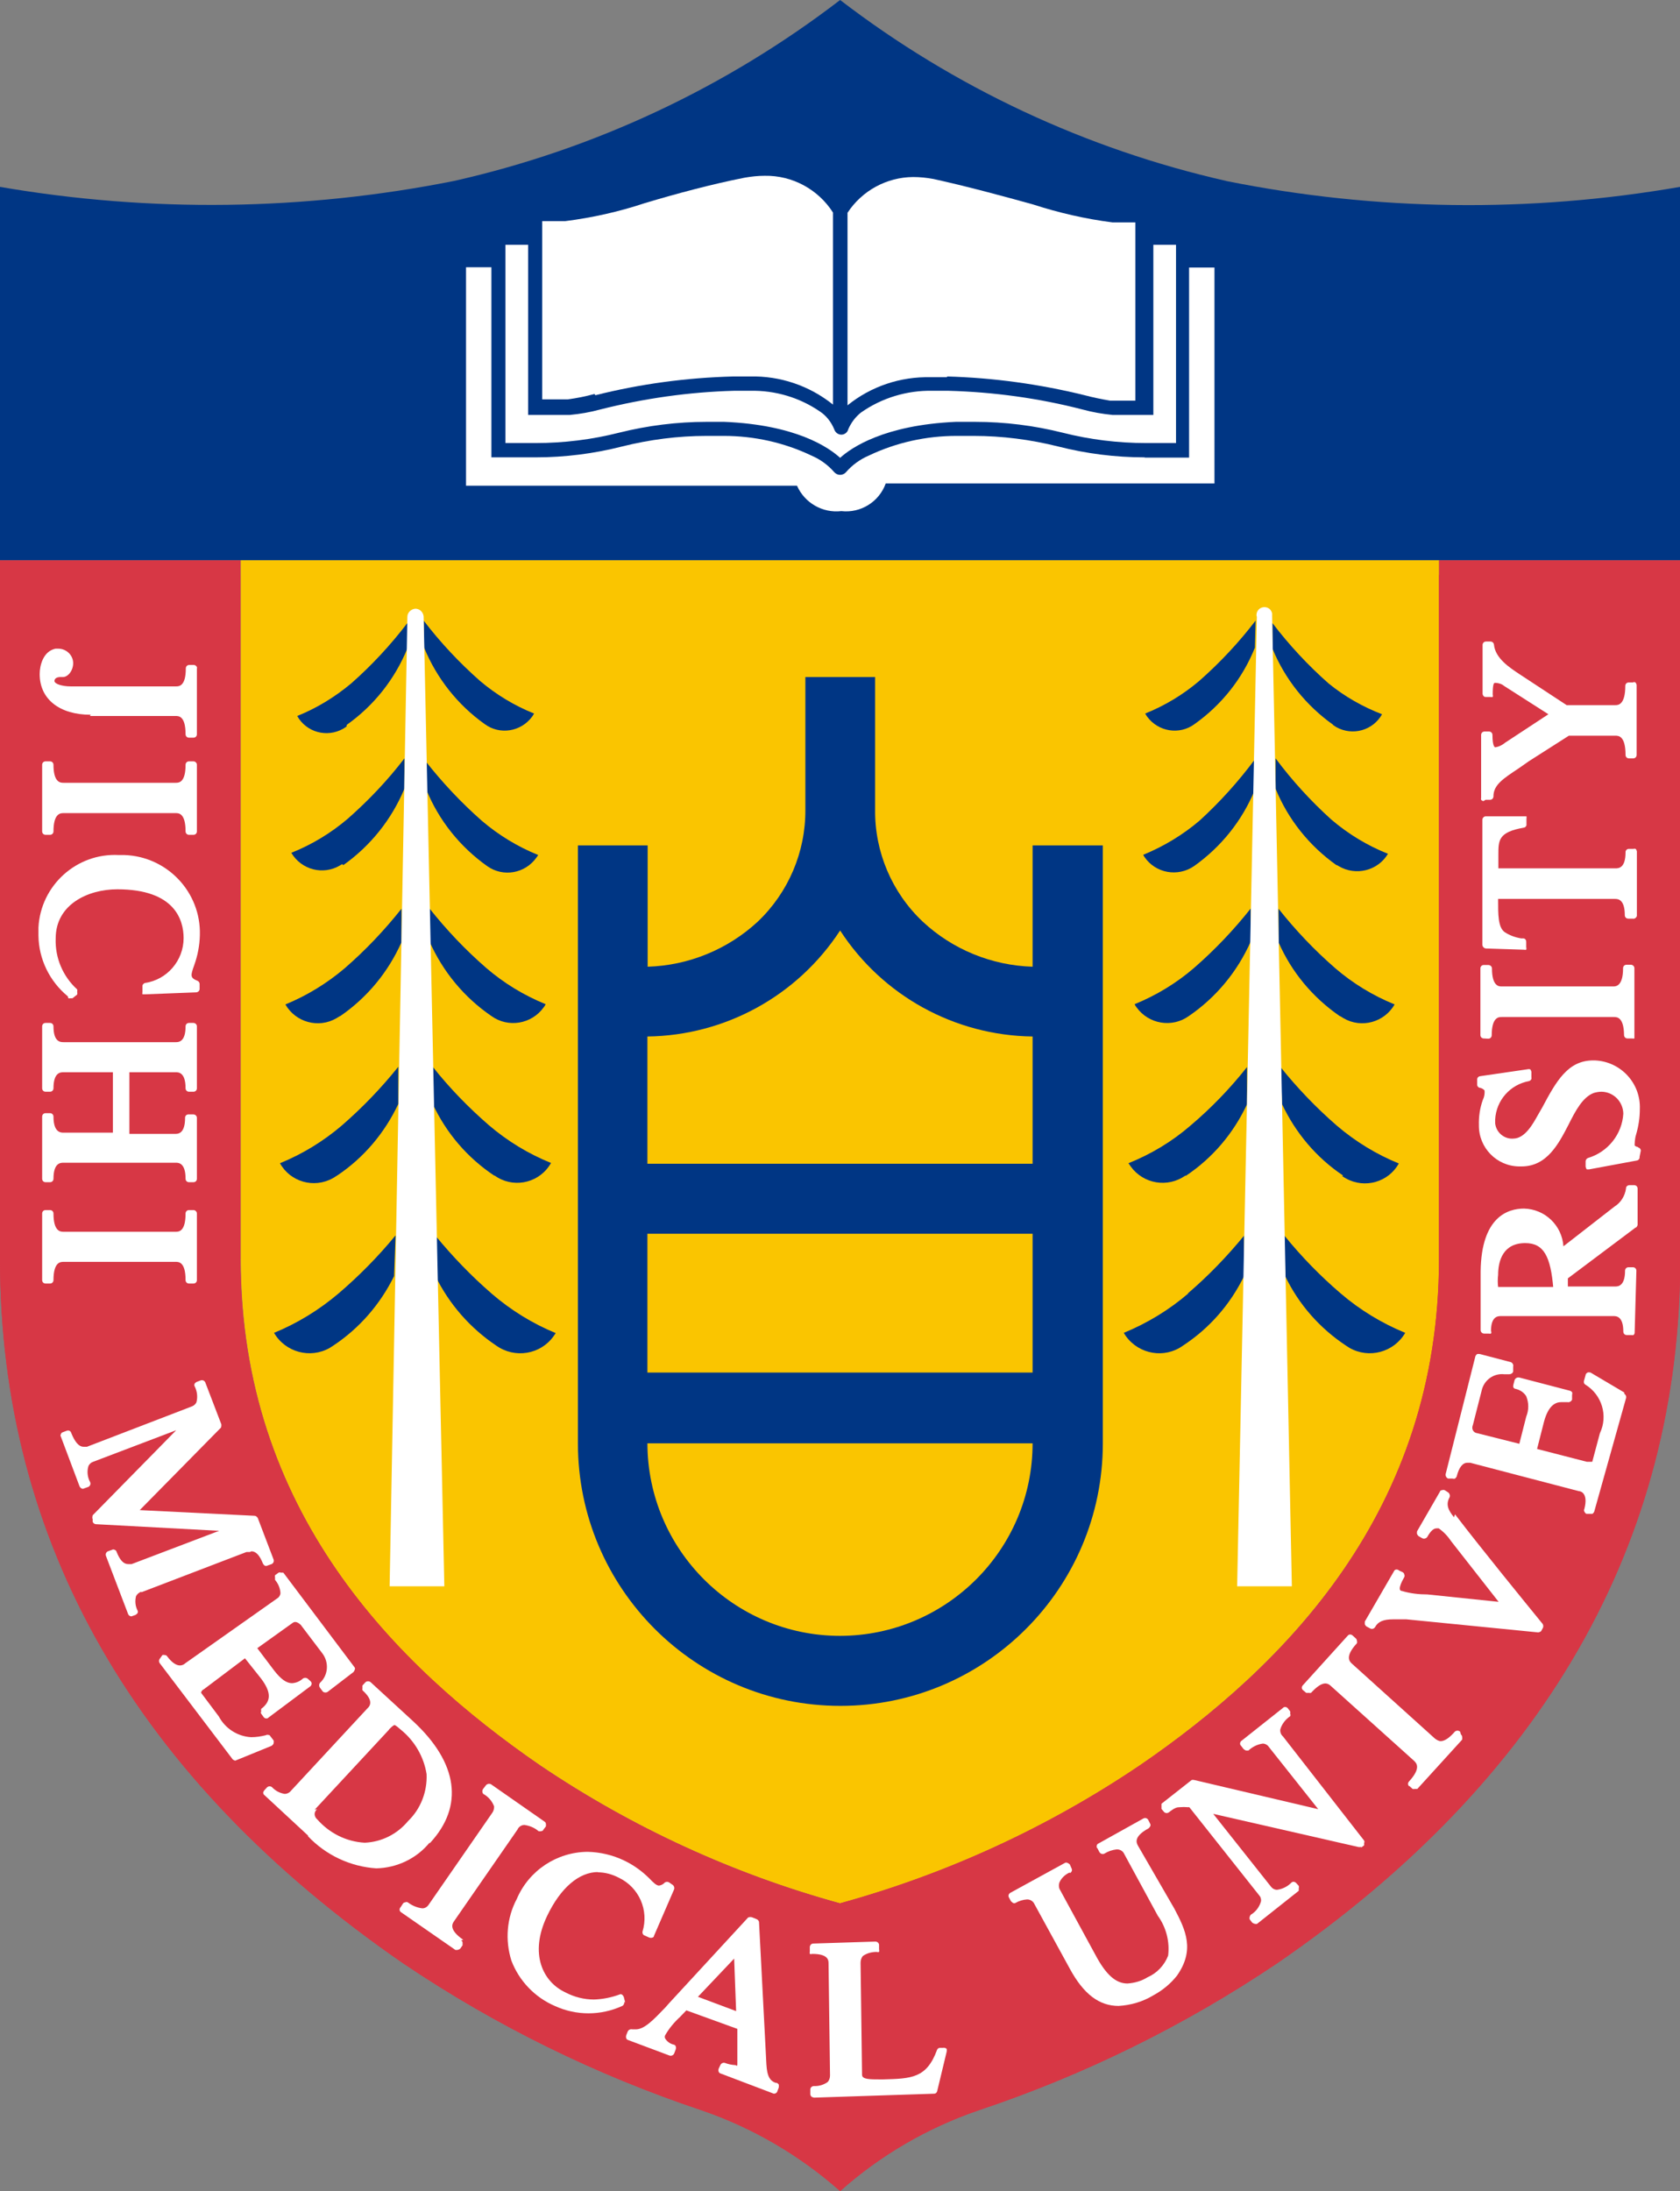 <?xml version="1.0" encoding="UTF-8"?>
<svg id="_レイヤー_2" data-name="レイヤー 2" xmlns="http://www.w3.org/2000/svg" viewBox="0 0 68.17 88.88">
  <rect x="0" y="0" width="68.17" height="88.88" fill="#808080" stroke="none"/>
  <defs>
    <style>
      .cls-1 {
        fill: #fac500;
      }

      .cls-2 {
        fill: #003684;
      }

      .cls-3 {
        fill: #fff;
      }

      .cls-4 {
        fill: #d73745;
      }
    </style>
  </defs>
  <g id="layout">
    <g>
      <g>
        <path class="cls-1" d="M9.77,22.72v28.35c0,10.23,6.29,16.53,12.16,20.54,3.72,2.51,7.83,4.4,12.16,5.59,4.33-1.19,8.43-3.08,12.16-5.59,5.87-4.05,12.15-10.33,12.15-20.54V22.72H9.77Z"/>
        <path class="cls-4" d="M58.39,22.72v28.35c0,10.23-6.28,16.53-12.15,20.54-3.72,2.51-7.83,4.4-12.16,5.59-4.33-1.19-8.44-3.08-12.16-5.59-5.87-4.05-12.16-10.33-12.16-20.54V22.72H0v28.35c0,11.47,5.51,21.08,16.37,28.57,3.74,2.52,7.81,4.52,12.09,5.95,2.08,.71,3.99,1.83,5.63,3.28,1.64-1.46,3.55-2.57,5.63-3.28,4.28-1.43,8.34-3.43,12.09-5.95,10.86-7.45,16.37-17.11,16.37-28.57V22.72h-9.78Z"/>
        <path class="cls-4" d="M58.39,23.32v27.75c0,10.23-6.28,16.53-12.15,20.54-3.72,2.51-7.83,4.4-12.16,5.59-4.33-1.19-8.44-3.08-12.16-5.59-5.87-4.05-12.16-10.33-12.16-20.54V23.32H0v27.75c0,11.47,5.51,21.08,16.37,28.57,3.74,2.52,7.81,4.52,12.09,5.95,2.08,.71,3.99,1.83,5.63,3.28,1.64-1.46,3.55-2.57,5.63-3.28,4.28-1.43,8.34-3.43,12.09-5.95,10.86-7.45,16.37-17.11,16.37-28.57V23.32h-9.78Z"/>
        <path class="cls-2" d="M49.76,7.34c-5.69-1.29-11.04-3.79-15.67-7.34-4.63,3.55-9.98,6.06-15.67,7.34-6.07,1.21-12.32,1.29-18.42,.24v15.14H68.17V7.58c-6.1,1.06-12.35,.98-18.42-.24"/>
        <path class="cls-2" d="M17.21,26.27c.51,1.24,1.36,2.32,2.46,3.1,.61,.45,1.47,.31,1.92-.3,.03-.04,.06-.09,.08-.13-.8-.32-1.54-.77-2.19-1.32-.84-.74-1.61-1.56-2.29-2.45l.02,1.11Z"/>
        <path class="cls-2" d="M17.3,30.8v1.23c.51,1.25,1.37,2.32,2.47,3.1,.65,.46,1.54,.3,2-.35,.02-.03,.05-.07,.07-.1-.84-.34-1.61-.81-2.29-1.39-.84-.74-1.61-1.56-2.3-2.44"/>
        <path class="cls-2" d="M14.07,29.4c1.1-.78,1.95-1.85,2.46-3.1v-1.03c-.68,.89-1.44,1.71-2.28,2.45-.66,.55-1.39,1-2.19,1.32,.37,.66,1.2,.89,1.86,.52,.05-.03,.09-.06,.14-.09"/>
        <path class="cls-2" d="M17.43,36.83v1.36c.54,1.22,1.41,2.27,2.51,3.02,.68,.49,1.63,.33,2.12-.35,.03-.04,.06-.08,.08-.13-.88-.36-1.69-.85-2.41-1.47-.84-.73-1.61-1.54-2.3-2.41"/>
        <path class="cls-2" d="M20.07,47.68c.71,.51,1.7,.34,2.2-.37,.03-.04,.06-.09,.09-.14-.92-.37-1.77-.89-2.52-1.53-.83-.72-1.6-1.51-2.28-2.37v1.51c.55,1.18,1.41,2.18,2.49,2.9"/>
        <path class="cls-2" d="M13.81,41.21c1.09-.75,1.94-1.78,2.48-2.99v-1.36c-.69,.87-1.46,1.68-2.3,2.41-.72,.61-1.53,1.11-2.41,1.47,.42,.73,1.35,.98,2.07,.56,.04-.03,.09-.05,.13-.08"/>
        <path class="cls-2" d="M19.94,52.46c-.82-.71-1.58-1.5-2.27-2.34v1.64c.56,1.14,1.41,2.11,2.47,2.82,.75,.53,1.79,.36,2.32-.38,.03-.04,.06-.09,.09-.13-.95-.39-1.82-.93-2.6-1.6"/>
        <path class="cls-2" d="M16.04,50.12c-.7,.85-1.47,1.63-2.3,2.34-.79,.67-1.67,1.21-2.62,1.6,.46,.79,1.47,1.06,2.26,.61,.05-.03,.09-.06,.14-.09,1.06-.7,1.91-1.68,2.47-2.82l.06-1.64Z"/>
        <path class="cls-2" d="M13.68,47.68c1.08-.72,1.93-1.73,2.48-2.9v-1.51c-.69,.86-1.46,1.66-2.29,2.38-.75,.64-1.6,1.16-2.51,1.53,.42,.76,1.38,1.03,2.14,.61,.05-.03,.11-.06,.16-.1"/>
        <path class="cls-2" d="M13.93,35.09c1.1-.78,1.96-1.85,2.48-3.1v-1.23c-.68,.89-1.45,1.7-2.29,2.44-.69,.59-1.47,1.06-2.3,1.39,.41,.69,1.29,.92,1.98,.51,.03-.02,.06-.04,.09-.05"/>
        <path class="cls-2" d="M50.92,26.27c-.5,1.25-1.35,2.32-2.45,3.1-.61,.45-1.47,.31-1.92-.3-.03-.04-.06-.09-.08-.13,.8-.32,1.54-.77,2.19-1.32,.84-.74,1.61-1.56,2.29-2.45l-.03,1.11Z"/>
        <path class="cls-2" d="M50.92,30.8v1.23c-.51,1.25-1.37,2.32-2.47,3.1-.66,.45-1.56,.29-2.01-.37-.02-.03-.04-.06-.05-.09,.83-.34,1.61-.81,2.29-1.39,.82-.75,1.57-1.58,2.24-2.48"/>
        <path class="cls-2" d="M54.1,29.4c-1.1-.78-1.96-1.85-2.47-3.1v-1.03c.68,.89,1.44,1.71,2.28,2.45,.65,.53,1.39,.95,2.17,1.25-.37,.66-1.2,.89-1.86,.52-.05-.03-.09-.06-.14-.09"/>
        <path class="cls-2" d="M50.75,36.83v1.36c-.54,1.22-1.41,2.27-2.51,3.02-.68,.49-1.63,.33-2.12-.35-.03-.04-.06-.08-.08-.13,.88-.36,1.69-.85,2.41-1.47,.84-.73,1.61-1.54,2.3-2.41"/>
        <path class="cls-2" d="M48.1,47.68c-.72,.51-1.71,.34-2.22-.37-.03-.04-.06-.09-.09-.13,.92-.37,1.77-.88,2.52-1.53,.84-.71,1.61-1.51,2.29-2.37v1.51c-.55,1.18-1.4,2.18-2.48,2.9"/>
        <path class="cls-2" d="M54.36,41.21c-1.09-.75-1.95-1.78-2.48-2.99v-1.36c.69,.87,1.46,1.68,2.3,2.41,.72,.62,1.53,1.11,2.41,1.47-.42,.73-1.35,.98-2.07,.56-.04-.03-.09-.05-.13-.08"/>
        <path class="cls-2" d="M48.2,52.46c.83-.71,1.59-1.5,2.28-2.34v1.64c-.56,1.15-1.41,2.12-2.48,2.82-.74,.53-1.77,.36-2.31-.38-.03-.04-.06-.09-.09-.14,.95-.39,1.84-.93,2.62-1.6"/>
        <path class="cls-2" d="M52.12,50.12c.69,.85,1.45,1.63,2.28,2.34,.78,.67,1.67,1.21,2.62,1.6-.46,.79-1.47,1.06-2.26,.61-.05-.03-.09-.06-.14-.09-1.06-.7-1.92-1.67-2.47-2.82l-.04-1.64Z"/>
        <path class="cls-2" d="M54.5,47.68c-1.08-.72-1.93-1.73-2.48-2.9l-.06-1.5c.69,.86,1.46,1.66,2.29,2.38,.75,.64,1.6,1.16,2.51,1.53-.42,.76-1.38,1.03-2.14,.61-.05-.03-.11-.06-.16-.1"/>
        <path class="cls-2" d="M54.23,35.09c-1.1-.78-1.96-1.85-2.47-3.1v-1.23c.67,.9,1.43,1.73,2.26,2.48,.69,.59,1.47,1.06,2.3,1.39-.41,.69-1.31,.91-2,.5-.02-.01-.05-.03-.07-.04"/>
        <path class="cls-3" d="M17.19,25h0c-.02-.18-.17-.32-.35-.31-.17,.02-.31,.16-.31,.33h0l-.72,39.32h2.22l-.84-39.34Z"/>
        <path class="cls-3" d="M50.99,25h0c-.03-.17,.08-.34,.26-.37s.34,.08,.37,.26c0,.04,0,.08,0,.11h0l.8,39.34h-2.22l.8-39.34Z"/>
        <path class="cls-2" d="M41.9,34.29v4.92c-1.66-.05-3.25-.7-4.46-1.83-1.25-1.18-1.95-2.83-1.93-4.54v-5.38h-2.83v5.38c.01,1.72-.69,3.36-1.93,4.54-1.22,1.13-2.81,1.78-4.47,1.83v-4.92h-2.83v24.25c0,5.88,4.77,10.65,10.65,10.65s10.65-4.77,10.65-10.65v-24.25h-2.84Zm-7.81,3.45c1.72,2.65,4.65,4.26,7.81,4.3v5.16h-15.63v-5.16c3.16-.04,6.09-1.65,7.82-4.3m7.81,17.93h-15.63v-5.63h15.63v5.63Zm-7.81,10.68c-4.31,0-7.81-3.5-7.82-7.81h15.63c0,4.31-3.5,7.8-7.81,7.81"/>
        <path class="cls-3" d="M24.16,16.03c1.83-.46,3.7-.71,5.58-.76h.69c1.22-.03,2.41,.37,3.37,1.14v-7.79c-.6-.94-1.65-1.51-2.77-1.49-.28,0-.55,.03-.83,.08-1.32,.26-2.77,.65-4.04,1.03-1.05,.35-2.13,.59-3.23,.73h-.93v7.23h1.03c.37-.05,.73-.12,1.09-.22"/>
        <path class="cls-3" d="M38.42,15.27c1.88,.05,3.76,.31,5.59,.76,.34,.09,.68,.16,1.03,.22h1.03v-7.23h-.93c-1.1-.14-2.18-.39-3.23-.73-1.26-.35-2.71-.74-4.03-1.03-.27-.05-.55-.08-.83-.08-1.07,.01-2.07,.55-2.66,1.45v7.81c.95-.77,2.15-1.17,3.37-1.14h.68"/>
        <path class="cls-3" d="M46.79,16.83h-1.64c-.41-.04-.82-.11-1.22-.22-1.78-.46-3.61-.71-5.45-.76h-.65c-1.03-.02-2.05,.29-2.89,.88-.23,.18-.4,.41-.52,.68-.03,.13-.15,.22-.28,.22-.13,0-.25-.09-.29-.22-.12-.29-.32-.55-.58-.72-.83-.57-1.82-.86-2.82-.84h-.66c-1.84,.05-3.66,.31-5.44,.76-.4,.11-.81,.18-1.23,.22h-1.69v-6.9h-.92v8.04h1.23c1.14,0,2.27-.14,3.38-.42,1.16-.29,2.36-.44,3.55-.44h.72c2.9,.12,4.23,1.03,4.7,1.46,.46-.42,1.8-1.33,4.69-1.46h.79c1.2,0,2.39,.15,3.55,.44,1.1,.28,2.24,.42,3.38,.42h1.22V9.93h-.92v6.9Z"/>
        <path class="cls-3" d="M46.44,18.55c-1.18,0-2.36-.15-3.5-.44-1.12-.28-2.27-.43-3.43-.43h-.7c-1.23,0-2.45,.27-3.56,.8-.35,.15-.67,.38-.92,.67-.06,.07-.15,.11-.24,.11-.09,0-.18-.04-.24-.11-.25-.29-.57-.52-.92-.67-1.11-.53-2.33-.8-3.56-.8h-.7c-1.16,0-2.31,.15-3.43,.43-1.14,.29-2.32,.44-3.5,.44h-1.8v-7.71h-1.03v8.86h13.43c.31,.7,1.04,1.12,1.8,1.03,.78,.09,1.53-.37,1.8-1.12h13.34V10.85h-1.03v7.71h-1.79Z"/>
      </g>
      <g>
        <path class="cls-3" d="M65.53,36.46c.11,0,.4,0,.4,.66,0,.08,.06,.14,.14,.14h.18c.08,.02,.15-.04,.17-.11,0-.02,0-.05,0-.07v-2.55s-.02-.08-.05-.1c-.03-.01-.06-.01-.09,0h-.19c-.07,0-.13,.06-.13,.13,0,0,0,0,0,.01,0,.65-.29,.65-.41,.65h-4.75v-.55c0-.59,0-.92,1.03-1.1,.07-.01,.12-.07,.11-.14v-.22s.01-.07,0-.1c-.04,0-.08,0-.11,0h-1.54c-.08,0-.14,.07-.14,.15v5.05c0,.08,.06,.15,.14,.16h-.01l1.55,.05s.07,.01,.1,0c.01-.03,.01-.07,0-.1v-.22c0-.07-.04-.13-.11-.14h-.1c-.24-.04-.46-.12-.66-.25-.28-.19-.27-.75-.27-1.29v-.06h4.75Z"/>
        <path class="cls-3" d="M60.67,30.31s-.11,0-.11-.5c0-.08-.06-.14-.14-.14h-.18c-.08,0-.14,.06-.14,.14v2.54s-.01,.06,0,.09c.03,.03,.06,.05,.1,.05l.08-.05h.18c.08,0,.14-.06,.14-.14,0-.47,.4-.72,1.03-1.14l.4-.28,1.63-1.04h1.89c.12,0,.41,0,.41,.78,0,.08,.06,.14,.14,.14h.17c.08,0,.14-.06,.14-.14v-2.84s-.02-.08-.05-.1c-.03-.02-.07-.02-.1,0h-.17c-.08,0-.14,.06-.14,.14,0,.78-.3,.78-.4,.78h-1.98l-1.92-1.26c-.39-.26-.98-.64-1.03-1.2-.01-.07-.07-.12-.14-.12h-.18c-.08,0-.14,.06-.14,.14v1.97c0,.07,.05,.14,.12,.14,0,0,0,0,.01,0h.18s.07,.01,.1,0c.01-.03,.01-.07,0-.1,0-.43,.05-.45,.07-.47,.02-.01,.26,0,.39,.12l1.8,1.15-1.75,1.15c-.12,.1-.26,.17-.41,.19Z"/>
        <path class="cls-3" d="M60.07,41.98c0,.08,.06,.14,.14,.14h0s.18,.01,.18,.01c.08,0,.14-.06,.14-.14,0-.74,.29-.74,.4-.74h4.56c.12,0,.4,0,.41,.73,0,.08,.06,.14,.14,.14h.18s.07,.01,.1,0c0-.03,0-.07,0-.1v-2.75c0-.08-.07-.14-.14-.14h-.18c-.08,0-.14,.06-.14,.14,0,.74-.3,.74-.4,.74h-4.53c-.1,0-.39,0-.39-.73,0-.08-.07-.14-.15-.14h-.18c-.08,0-.14,.06-.14,.14v2.7Z"/>
        <path class="cls-3" d="M62.54,66.15l.06-.11c.03-.05,.03-.11,0-.17-.84-1.03-2.47-3.03-3.56-4.45l-.04,.12c-.24-.29-.34-.52-.18-.81,.03-.07,0-.16-.06-.2l-.14-.09s-.07-.02-.1,0c0,0-.08,0-.09,.06l-.93,1.61s-.01,.08,0,.11c.02,.04,.04,.07,.07,.09l.14,.08c.07,.04,.17,.01,.21-.06,.13-.23,.25-.34,.37-.34,.03,0,.06,0,.09,0,.2,.14,.37,.32,.51,.53l1.92,2.45-2.89-.3c-.35,0-.7-.04-1.03-.14-.09,0-.18-.09,.09-.56,.02-.04,.02-.08,0-.11,0-.04-.03-.07-.06-.09l-.15-.07c-.05-.05-.14-.06-.19,0,0,0,0,0,0,0l-1.2,2.07s0,.08,0,.11c.02,.04,.04,.07,.07,.09l.15,.08c.07,.04,.16,.01,.2-.06,0,0,0,0,0,0,.12-.22,.34-.31,.72-.31,.18,0,.36,0,.55,0l5.35,.53s.1-.02,.12-.06Z"/>
        <path class="cls-3" d="M38.29,83.05s.02,0,.02,.01h-.02Z"/>
        <path class="cls-3" d="M57.19,72.44s0,0,0,0l.13,.12s.06,.01,.09,0c.03,0,.07,0,.1,0l1.82-2s.01-.08,0-.11c0-.04-.02-.08-.05-.1l-.03-.11c-.06-.06-.16-.06-.22,0-.22,.25-.41,.38-.57,.38-.08,0-.16-.05-.23-.1l-3.37-3.04c-.09-.08-.31-.28,.2-.83,.01-.03,.01-.07,0-.1,0-.04-.02-.08-.05-.1l-.12-.11c-.06-.06-.15-.06-.2,0,0,0,0,0,0,0l-1.82,2.01c-.06,.06-.06,.15,0,.2,0,0,0,0,0,0l.13,.11s.07,.01,.1,0c.03,.01,.07,.01,.1,0,.23-.25,.42-.38,.58-.38,.08,0,.16,.04,.22,.1l3.38,3.04c.09,.09,.3,.28-.2,.83-.06,.06-.06,.15,0,.2Z"/>
        <path class="cls-3" d="M64.3,61.33s.04,.07,.08,.07h.24s.06-.05,.07-.09l1.29-4.6c.02-.07-.01-.14-.07-.18v-.05l-1.37-.81s-.08-.02-.12,0c-.04,.02-.08,.06-.08,.1l-.07,.25c-.01,.06,.01,.11,.06,.14,.67,.41,.93,1.26,.59,1.97l-.31,1.16h-.22l-2.02-.52,.28-1.1c.19-.71,.5-.8,.71-.8h.24c.08,.02,.16-.03,.19-.1v-.19s.02-.08,0-.11c-.02-.03-.05-.05-.08-.06l-2.07-.54c-.08-.01-.15,.03-.18,.1l-.05,.19s-.02,.08,0,.11c.01,.03,.05,.06,.08,.06,.18,.04,.34,.14,.44,.3,.11,.27,.11,.56,0,.83l-.28,1.1-1.75-.44c-.12-.03-.18-.16-.15-.27,0-.01,0-.02,.01-.03l.36-1.41c.09-.43,.49-.72,.92-.67h.2c.07,0,.14-.04,.16-.11v-.2c.02-.07-.02-.15-.09-.18l-1.26-.33s-.08-.01-.11,0c-.03,.02-.05,.05-.07,.08l-1.21,4.79c-.01,.08,.03,.15,.1,.18h.17s.08,.02,.11,0c.03-.02,.06-.06,.07-.09,.09-.36,.24-.55,.43-.55h.12l4.4,1.15c.1,0,.39,.1,.23,.72-.02,.04-.02,.08,0,.11Z"/>
        <path class="cls-3" d="M66.39,49.79s.06-.07,.06-.11v-1.47c0-.08-.06-.14-.14-.14h-.19c-.07,0-.14,.05-.14,.12,0,0,0,0,0,.01-.04,.3-.21,.58-.47,.74l-2.07,1.61c-.06-.85-.75-1.51-1.6-1.53-.65,0-1.73,.33-1.76,2.54v2.39c0,.08,.07,.14,.14,.14h.18s.07,.01,.1,0c.02-.03,.02-.07,0-.1,0-.61,.29-.61,.41-.61h4.56c.11,0,.4,0,.4,.63,0,.08,.06,.14,.14,.14h.18s.06,.01,.09,0c.03-.02,.05-.06,.05-.1l.07-2.51c0-.08-.06-.14-.14-.14h-.18c-.08,0-.14,.06-.14,.14,0,.64-.3,.64-.4,.64h-1.92v-.33l2.76-2.07Zm-3.38,2.41h-2.22c-.02-.16-.02-.32,0-.49,0-.59,.21-1.29,1.1-1.29,.75,0,1.03,.53,1.14,1.84v-.06Z"/>
        <path class="cls-3" d="M66.48,46.52c-.06,0-.11-.02-.15-.06,0-.06,0-.26,.06-.45,.1-.34,.15-.68,.15-1.03,.04-1.05-.78-1.93-1.83-1.97-.02,0-.04,0-.06,0-1.03,0-1.5,.84-2.07,1.91l-.19,.33c-.18,.32-.5,.91-.96,.93-.38,.04-.72-.24-.76-.62,0-.05,0-.1,0-.15,.04-.78,.61-1.42,1.37-1.56,.07-.02,.12-.08,.1-.15v-.23s-.02-.08-.05-.1c-.04-.01-.08-.01-.11,0l-1.92,.28c-.08,.01-.13,.08-.12,.15v.2c0,.06,.05,.11,.1,.12,.08,.01,.15,.05,.2,.11,.01,.13-.01,.26-.07,.38-.12,.33-.17,.68-.16,1.03-.01,.91,.72,1.66,1.63,1.67,0,0,.01,0,.02,0h.08c1.03,0,1.5-.91,1.9-1.68,.29-.58,.58-1.13,1.03-1.3,.1-.03,.21-.05,.32-.05,.48,.01,.87,.4,.88,.89-.05,.84-.63,1.56-1.44,1.8-.06,.03-.09,.08-.09,.14v.21s.02,.09,.05,.11c.03,0,.06,0,.09,0l1.94-.36c.07-.01,.12-.08,.11-.15,0,0,0,0,0,0l.05-.25c0-.07-.06-.13-.13-.13Z"/>
        <path class="cls-3" d="M43.42,75.97c.07-.04,.1-.12,.06-.19,0,0,0,0,0,0l-.07-.16s-.06-.05-.09-.06c-.04-.02-.08-.02-.11,0l-2.21,1.21c-.07,.04-.1,.12-.06,.19,0,0,0,0,0,0l.08,.15s.05,.05,.08,.07c.04,.02,.08,.02,.11,0,.14-.08,.3-.13,.47-.14,.13,0,.25,.08,.3,.2l1.43,2.61c.56,1.03,1.19,1.51,1.98,1.51,.5-.03,.98-.17,1.41-.43,.37-.2,.7-.47,.96-.8,.72-1.03,.37-1.82-.11-2.72l-1.48-2.56c-.05-.1-.19-.35,.43-.69,.03-.02,.05-.05,.07-.08,.02-.04,.02-.08,0-.11l-.08-.16c-.04-.07-.13-.09-.2-.05l-1.85,1.03c-.05,.05-.06,.14,0,.19,0,0,0,0,0,0l.07,.14s.05,.07,.09,.07c.03,.01,.07,.01,.1,0,.16-.1,.33-.16,.52-.18,.13,0,.25,.07,.3,.19l1.36,2.5c.34,.47,.49,1.05,.42,1.62-.15,.39-.45,.71-.84,.88-.24,.15-.52,.23-.81,.25-.47,0-.87-.35-1.3-1.16l-1.46-2.68c-.03-.08-.03-.18,0-.26,.08-.18,.23-.32,.41-.4Z"/>
        <path class="cls-3" d="M33.02,85.08l4.88-.16c.07,0,.12-.05,.13-.11l.38-1.58s.02-.09,0-.13c-.03-.03-.06-.04-.1-.04h-.17c-.06,0-.1,.04-.12,.09-.42,1.14-1.03,1.16-2.19,1.19h-.08c-.48,0-.77,0-.77-.19l-.06-4.54c0-.1,.03-.21,.1-.28,.16-.11,.35-.16,.55-.16,.03,.01,.07,.01,.1,0,.01-.03,.01-.07,0-.1v-.18c0-.08-.07-.14-.15-.14l-2.52,.08c-.08,0-.14,.07-.14,.15v.17s-.01,.07,0,.1c.03,.01,.07,.01,.1,0,.65,0,.66,.26,.66,.38l.06,4.55c0,.1-.03,.2-.1,.27-.16,.11-.35,.17-.55,.16-.08,0-.15,.06-.15,.14,0,0,0,0,0,.01v.17c0,.08,.06,.14,.13,.14Z"/>
        <path class="cls-3" d="M55.24,74.93l.11-.08s.01-.06,0-.09c.02-.04,.02-.08,0-.11l-3.29-4.22c-.08-.07-.12-.17-.11-.28,.06-.22,.21-.41,.4-.54,.02-.03,.02-.07,0-.1,.01-.03,.01-.07,0-.1l-.1-.13c-.06-.06-.15-.06-.2,0,0,0,0,0,0,0l-1.69,1.34c-.05,.05-.06,.14,0,.19,0,0,0,0,0,0l.1,.13s.06,.05,.1,.06c.03,0,.07,0,.1,0,.16-.15,.36-.25,.58-.28,.1,0,.2,.06,.25,.14l2,2.52-5.02-1.18s-.08-.02-.12,0l-1.22,.96s0,.07,0,.1c0,.04,0,.08,0,.11l.11,.13c.06,.05,.14,.05,.2,0,.23-.18,.32-.2,.43-.2,.11-.01,.22-.01,.33,0h.06l2.83,3.57c.06,.06,.09,.15,.08,.24-.06,.22-.2,.42-.4,.54-.03,.02-.05,.06-.06,.09-.01,.04-.01,.08,0,.11l.1,.13s.07,.05,.11,.05c.03,.01,.06,.01,.09,0l1.69-1.34s0-.06,0-.09c.01-.04,.01-.08,0-.11l-.11-.12c-.06-.06-.15-.06-.2,0,0,0,0,0,0,0-.15,.15-.35,.25-.57,.28-.1,0-.19-.05-.25-.13l-2.34-2.95,5.87,1.34s.08,.02,.11,0Z"/>
        <path class="cls-3" d="M12.5,74.48c.73,.77,1.72,1.23,2.77,1.3,.83-.02,1.62-.39,2.15-1.03h.03c1.38-1.49,1.14-3.25-.69-4.94l-1.72-1.58c-.06-.05-.15-.05-.21,0l-.12,.13s-.01,.07,0,.1c-.01,.03-.01,.07,0,.1,.48,.43,.29,.65,.2,.73l-3.1,3.34c-.06,.08-.16,.13-.26,.13-.19-.03-.37-.12-.51-.27-.06-.05-.14-.05-.2,0l-.11,.12s-.05,.06-.05,.1c0,.04,.02,.08,.05,.1l1.77,1.64Zm3.28-4.33c.11-.11,.19-.18,.23-.18s.18,.12,.27,.2c.55,.45,.92,1.09,1.03,1.79,.03,.71-.24,1.41-.75,1.9-.44,.53-1.07,.85-1.76,.88-.75-.04-1.44-.39-1.93-.95-.11-.09-.14-.25-.05-.36,.01-.02,.03-.04,.05-.05l-.1,.02,3.02-3.25Z"/>
        <path class="cls-3" d="M1.85,52.06h.18c.08,0,.14-.06,.14-.14,0-.74,.29-.74,.41-.74H7.13c.12,0,.4,0,.4,.74,0,.08,.06,.14,.14,.14h.18c.08,0,.14-.06,.14-.14v-2.7c0-.08-.07-.14-.14-.14h-.18c-.08,0-.14,.06-.14,.14,0,.74-.28,.74-.4,.74H2.58c-.12,0-.41,0-.41-.74,0-.08-.06-.14-.14-.14h-.18c-.08,0-.14,.06-.14,.14v2.7c0,.08,.06,.14,.14,.14Z"/>
        <path class="cls-3" d="M9.43,71.35s.07,.06,.12,.06l1.47-.6s.07-.05,.08-.09h0s.02-.1,0-.13l-.16-.21s-.11-.04-.15,0c-.2,.05-.4,.08-.6,.08-.55-.03-1.05-.35-1.31-.84l-.72-.96s0-.09,.12-.15l1.66-1.25,.66,.83c.41,.55,.41,.91,0,1.22-.01,.03-.01,.07,0,.1-.02,.03-.02,.07,0,.1l.11,.15c.05,.05,.14,.06,.19,0,0,0,0,0,0,0l1.7-1.27c.06-.06,.06-.15,0-.2,0,0,0,0,0,0l-.11-.1c-.06-.05-.15-.05-.21,0-.12,.11-.27,.17-.43,.18-.23,0-.46-.17-.73-.52l-.68-.9,1.44-1.03c.11-.08,.23,0,.32,.08l.88,1.16c.28,.37,.24,.89-.1,1.2-.04,.06-.04,.13,0,.19l.12,.16c.06,.05,.15,.05,.21,0l1.03-.79s.05-.06,.05-.09c.02-.03,.02-.07,0-.1l-2.89-3.84s-.07-.01-.1,0c-.03-.02-.07-.02-.1,0l-.14,.1s-.01,.06,0,.09v.1c.13,.15,.21,.34,.22,.54-.01,.1-.07,.18-.16,.23l-3.7,2.61c-.06,.06-.14,.09-.22,.09-.15,0-.33-.12-.51-.36-.02-.03-.05-.06-.09-.06-.04-.01-.08-.01-.11,0l-.1,.14c-.05,.06-.05,.14,0,.2l2.96,3.9Z"/>
        <path class="cls-3" d="M2.77,40.49s.06,.01,.08,0h.09l.19-.15s.02-.07,0-.1c.01-.04,.01-.08,0-.11-.58-.53-.9-1.28-.87-2.07,0-1.37,1.3-1.99,2.5-1.99,2.34,0,2.69,1.25,2.69,1.98,0,.91-.67,1.69-1.57,1.82-.06,.02-.11,.08-.1,.14v.22s-.01,.07,0,.1c.03,0,.07,0,.1,0l2.07-.08c.08,0,.15-.06,.15-.14v-.2c0-.06-.04-.11-.09-.13-.3-.12-.28-.21-.13-.63,.14-.39,.22-.8,.23-1.22,.05-1.74-1.32-3.19-3.06-3.25-.08,0-.15,0-.23,0-1.71-.09-3.17,1.23-3.26,2.94,0,.11,0,.21,0,.32,.01,.96,.45,1.86,1.19,2.47l.03,.09Z"/>
        <path class="cls-3" d="M7.13,43.49c.11,0,.4,0,.4,.65,0,.08,.06,.14,.14,.14h.18c.08,0,.14-.06,.14-.14v-2.51c0-.08-.07-.14-.14-.14h-.18c-.08,0-.14,.06-.14,.14,0,.64-.29,.64-.4,.64H2.58c-.12,0-.41,0-.41-.64,0-.08-.06-.14-.14-.14h-.18c-.08,0-.14,.06-.14,.14v2.51c0,.08,.06,.14,.14,.14h.18c.08,0,.14-.06,.14-.14,0-.65,.29-.65,.41-.65h2v2.45H2.58c-.11,0-.41,0-.41-.65,0-.08-.06-.14-.14-.14h-.18c-.08,0-.14,.06-.14,.14v2.52c0,.08,.06,.14,.14,.14h.18c.08,0,.14-.06,.14-.14,0-.65,.29-.65,.41-.65H7.13c.11,0,.4,0,.4,.65,0,.08,.06,.14,.14,.14h.18c.08,0,.14-.06,.14-.14v-2.47c0-.08-.07-.14-.14-.14h-.18c-.08-.01-.15,.04-.16,.12,0,0,0,.01,0,.02,0,.65-.29,.65-.4,.65h-1.86v-2.5h1.88Z"/>
        <path class="cls-3" d="M29.91,83.76c0,.08,0,0-.09,0-.14-.01-.28-.04-.41-.09-.07-.02-.15,.02-.18,.09l-.07,.15s-.02,.08,0,.11c.01,.04,.04,.07,.08,.08l2.16,.82c.06,0,.12-.03,.14-.09l.06-.16s.01-.08,0-.12c-.02-.03-.05-.06-.09-.07h-.03c-.33-.1-.37-.45-.39-.91l-.29-5.6c0-.06-.05-.11-.1-.13l-.17-.07c-.05-.02-.11-.02-.17,0l-3.21,3.48-.15,.17c-.48,.5-.85,.89-1.2,.89h-.14c-.08-.02-.16,.02-.19,.09l-.06,.15s-.02,.08,0,.11c0,.04,.04,.07,.07,.08l1.68,.63c.08,.03,.17-.01,.2-.09l.06-.16s.02-.08,0-.11c0,0,0-.06-.08-.08-.14-.03-.27-.12-.35-.25-.02-.04-.02-.09,0-.13,.16-.28,.37-.53,.61-.75l.25-.26,2.07,.75v1.47Zm-1.59-2.77l1.47-1.55,.08,2.13-1.55-.58Z"/>
        <path class="cls-3" d="M24.25,75.94c.3,0,.59,.08,.86,.22,.82,.39,1.23,1.32,.96,2.19-.01,.06,.02,.13,.08,.15l.2,.09s.08,.02,.11,0c0,0,.07,0,.08-.08l.81-1.87c.03-.07,0-.16-.07-.2l-.13-.09c-.05-.03-.11-.03-.17,0-.06,.07-.15,.12-.24,.13-.1,0-.23-.12-.39-.29-.3-.3-.65-.55-1.03-.73-.46-.22-.97-.34-1.48-.35-1.25,.01-2.38,.76-2.87,1.91-.41,.77-.48,1.67-.22,2.5,.31,.82,.95,1.49,1.76,1.84,.87,.4,1.87,.4,2.74,0,.06-.03,.09-.1,.08-.17l.04,.04-.06-.24s-.04-.07-.07-.09c-.04-.02-.08-.02-.11,0-.33,.12-.68,.19-1.03,.2-.4,0-.8-.1-1.16-.29-.9-.42-1.48-1.55-.74-3.1,.55-1.15,1.3-1.78,2.07-1.78Z"/>
        <path class="cls-3" d="M21.01,74.18c.06-.1,.16-.16,.27-.16,.21,.03,.41,.11,.57,.25,.04,.01,.08,.01,.11,0,.04,0,.08-.02,.09-.06l.1-.13s.01-.08,0-.11c0-.04-.03-.07-.06-.09l-2.18-1.52s-.08-.02-.12,0c-.03,.01-.06,.03-.08,.06l-.1,.13c-.05,.06-.05,.15,0,.21,.2,.11,.36,.29,.44,.51,0,.09-.02,.18-.07,.25l-2.59,3.74c-.06,.09-.16,.15-.27,.14-.21-.03-.4-.11-.57-.24-.04-.02-.08-.02-.11,0-.04,0-.07,.02-.09,.05l-.09,.14c-.06,.06-.06,.15,0,.2,0,0,0,0,0,0l2.22,1.54h.08s.09-.02,.12-.06l.09-.13s0-.08,0-.11c0-.04-.03-.07-.06-.09l.09-.02c-.61-.42-.44-.66-.38-.75l2.59-3.74Z"/>
        <path class="cls-3" d="M7.85,30.88h-.18c-.08,0-.14,.06-.14,.14,0,.73-.28,.73-.4,.73H2.58c-.12,0-.41,0-.41-.73,0-.08-.06-.14-.14-.14h-.18c-.08,0-.14,.06-.14,.14v2.7c0,.08,.06,.14,.14,.14h.18c.08,0,.14-.06,.14-.14,0-.74,.29-.74,.41-.74H7.13c.12,0,.4,0,.4,.74,0,.08,.06,.14,.14,.14h.18c.08,0,.14-.06,.14-.14v-2.7c0-.08-.07-.14-.14-.14Z"/>
        <path class="cls-3" d="M5.74,64.58l4.26-1.63h.14l.06-.03c.19,0,.34,.17,.47,.5,.02,.03,.04,.06,.07,.08,.03,.02,.08,.02,.11,0l.17-.06c.07-.03,.11-.11,.08-.19l-.64-1.68c-.03-.05-.08-.09-.13-.09l-4.66-.23,3.3-3.35s.03-.11,0-.16l-.64-1.67c-.03-.07-.11-.11-.19-.08l-.16,.06s-.07,.04-.08,.07c-.02,.04-.02,.08,0,.11,.1,.2,.13,.43,.07,.65-.04,.08-.11,.14-.2,.17l-4.24,1.63s-.1,0-.14,0c-.19,0-.35-.19-.5-.56-.02-.08-.1-.12-.18-.09h0s-.16,.06-.16,.06c-.04,.01-.07,.04-.08,.08-.02,.03-.02,.07,0,.1l.76,2.02s.04,.07,.08,.08c.03,.02,.07,.02,.1,0l.17-.06c.07-.03,.11-.11,.08-.19-.11-.2-.14-.44-.07-.66,.04-.08,.1-.14,.19-.17l3.37-1.28-3.39,3.45s-.03,.11,0,.15v.11c.02,.06,.07,.09,.12,.1l5.01,.27-3.55,1.35h-.14c-.19,0-.34-.17-.47-.5-.01-.04-.04-.07-.08-.08-.03-.02-.07-.02-.1,0l-.17,.06c-.07,.03-.11,.11-.08,.19l.9,2.36c.02,.05,.08,.09,.13,.09l.17-.06s.06-.04,.08-.07c.02-.04,.02-.08,0-.11-.09-.18-.11-.38-.06-.58,.04-.08,.12-.15,.21-.18Z"/>
        <path class="cls-3" d="M8,27.11c0-.08-.07-.14-.14-.14h-.18c-.08,0-.14,.06-.14,.14,0,.73-.28,.73-.4,.73H2.87c-.35,0-.66-.1-.66-.22s.13-.16,.25-.16h.1c.19,0,.41-.25,.41-.57-.01-.32-.27-.57-.59-.58h-.13c-.51,.11-.64,.7-.64,1.03,0,1.03,.82,1.65,2.07,1.65l-.03,.05h3.48c.12,0,.4,0,.4,.74,0,.08,.06,.14,.14,.14h.18c.08,0,.14-.06,.14-.14v-2.7Z"/>
      </g>
    </g>
  </g>
</svg>